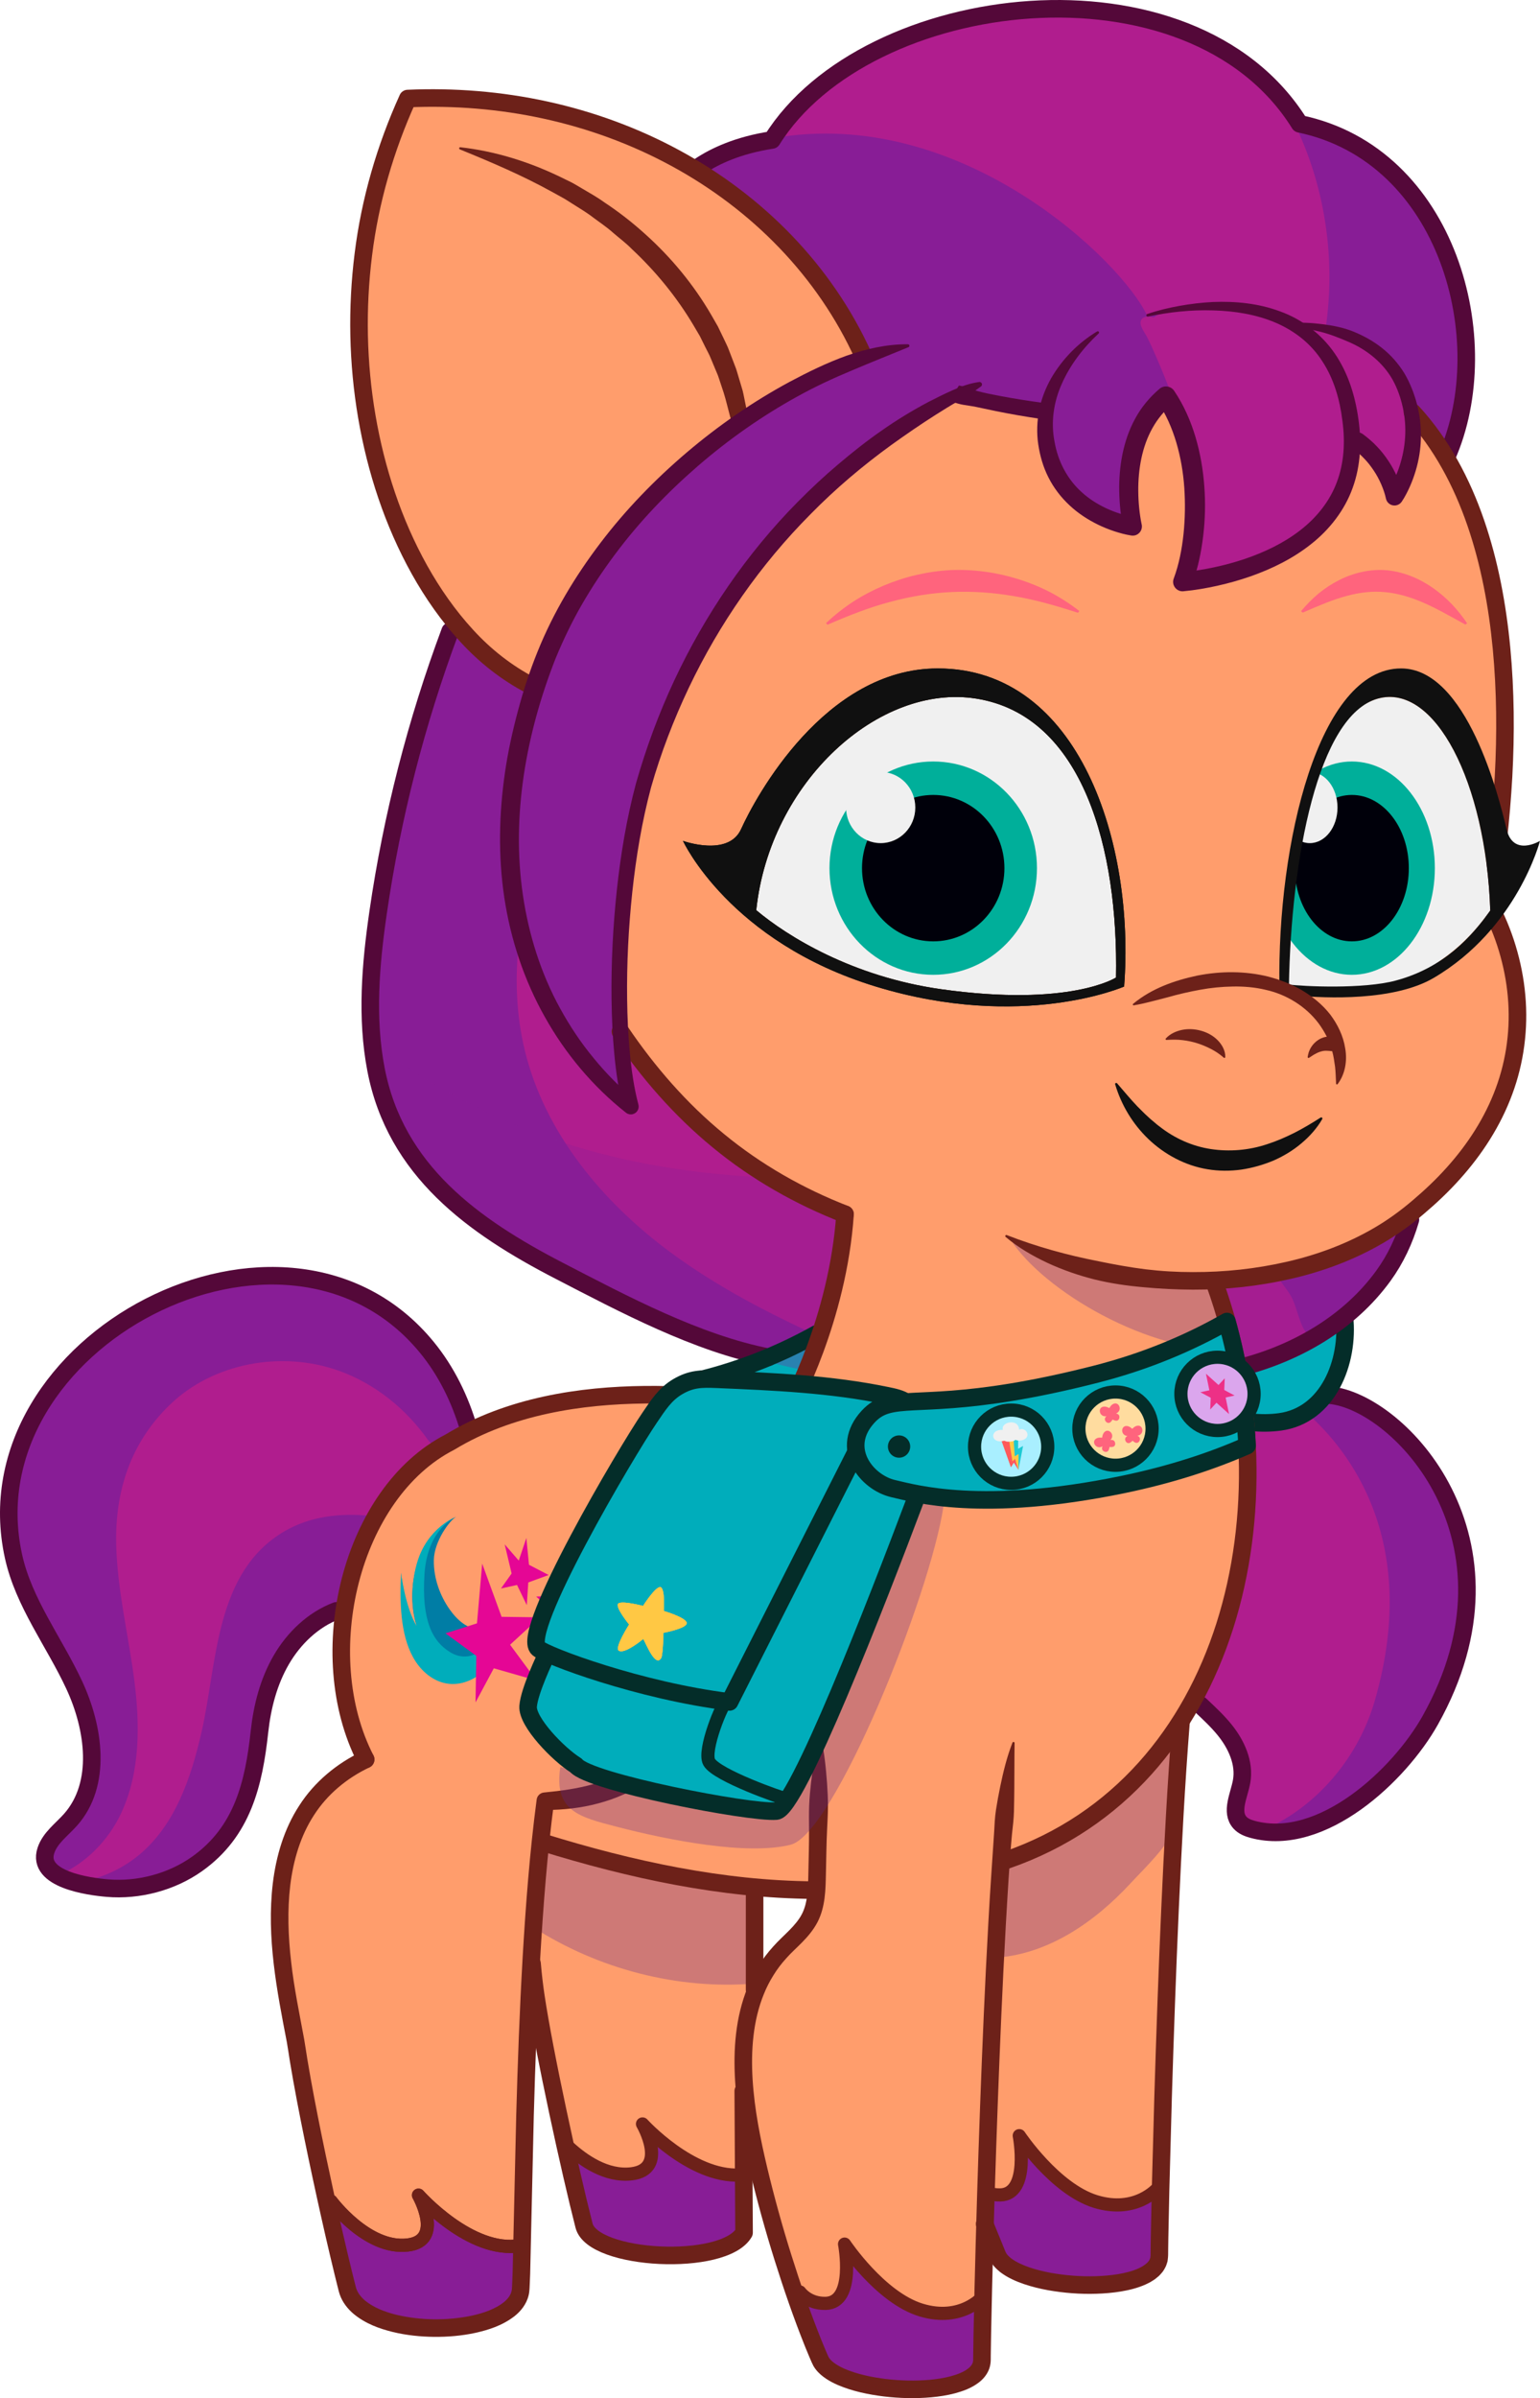 <?xml version="1.0" encoding="UTF-8"?>
<svg xmlns="http://www.w3.org/2000/svg" xmlns:xlink="http://www.w3.org/1999/xlink" viewBox="0 0 1461.65 2274.456">
<svg xmlns="http://www.w3.org/2000/svg" xmlns:xlink="http://www.w3.org/1999/xlink" viewBox="0 0 350.796 545.869">
  <defs>
    <clipPath id="clippath">
      <path d="M340.372,208.553s-15.21,26.052-47.807,14.728c0,0,.747-48.868,16.863-64.625" fill="none"/>
    </clipPath>
  </defs>
  <g isolation="isolate">
    <g id="sunny_1" data-name="sunny 1">
      <g>
        <g id="colour">
          <g>
            <path d="M330.016,59.213c-5.67-15.25-17.72-27.65-33.98-31.03-.79-1.27-1.63-2.49-2.53-3.66-26.76-35.36-96.28-26.06-117.39,6.93-.1.14-.18.27-.27.41-7.79,1.19-13.09,3.73-16.42,5.95l-.61.98c16.8,10.31,30.05,24.91,37.82,42.2l.15.42c-26.86,9.25-62.03,36.24-74.47,73.52-.16.47-.31.93-.46,1.4-7.3,22.67-7.12,41.82-2.85,57.36,4.74,17.22,14.5,30,24.7,38.21-1.2-4.41-2-10.33-2.39-17.09-1.05-18.43,1.01-43.08,6.51-60.29,17.28-54,56.48-77.8,70.4-84.76,5.72,1.53,12.11,2.78,18.88,3.73l1.24.14c-.35,2.09-.42,4.34-.08,6.72,2.42,17.13,19.7,19.44,19.7,19.44,0,0-4.59-19.19,7.46-29.41.06-.05.11-.1.16-.15,8.67,12.84,7.54,32.6,3.82,42.19,0,0,38.78-2.71,38.55-31.95l.46-.01.87-.02c7.02,5.08,8.36,12.62,8.36,12.62,3.16-4.75,4.29-11.04,4.73-16.62.8-.29,1.54.52,2.01,1.23,1.59,2.41,3.18,4.82,4.77,7.23,4.15-5.2,4.73-15.98,4.83-22.33.13-7.93-1.21-15.92-3.97-23.36Z" fill="#881d96"/>
            <path d="M141.331,234.812h-.01c.39,6.76,1.19,12.68,2.39,17.09-10.2-8.21-19.96-20.99-24.7-38.21-4.27-15.54-4.45-34.69,2.85-57.36l-.96-.31c-5.91-2.96-11.44-7.5-16.38-13.28l-1.99.94c-7.71,20.66-13.23,42.15-16.4,63.98-1.72,11.85-2.74,23.99-.49,35.75,4.43,23.08,22.23,35.76,41.71,45.83,17.66,9.12,36.76,19.18,56.61,22.78.98-2.18,2.07-4.73,3.17-7.59,3.26-8.5,4.59-16.61,5.36-28.04-12.3-3.21-36.33-19.54-51.16-41.58Z" fill="#881d96"/>
            <path d="M188.021,305.401c.077-1.001.043-1.968-.121-2.864-9.386,5.491-19.609,9.555-30.213,11.966-1.315.299-1.359,2.859-1.511,4.199-.142,1.259.674,2.476,1.743,3.156,1.069.68,2.352.923,3.606,1.104,6.828.986,13.857.495,20.499-1.368,1.252-5.646,3.596-10.922,5.997-16.193Z" fill="#00adbb"/>
            <path d="M297.531,321.492c-1.73,1.1-3.73,1.86-5.99,2.16-2.21.3-4.49.31-6.72.04l-1.13.09c-.37-4.15-.95-8.29-1.73-12.39l.62-.12c5.62-1.43,11.07-3.57,16.07-6.41,2.65-1.5,5.18-3.21,7.54-5.12l.06.07c.64,5.93-.72,12.55-4.16,17.33-1.24,1.74-2.76,3.23-4.56,4.35Z" fill="#00adbb"/>
            <path d="M302.911,317.572c-.11-.01-.22-.05-.33-.07l-.49-.36c-1.24,1.74-2.76,3.23-4.56,4.35-1.73,1.1-3.73,1.86-5.99,2.16-2.21.3-4.49.31-6.72.04l-1.13.09c1.43,15.66-.04,31.41-4.53,45.76-1.96,6.28-4.5,12.3-7.62,17.92l1.91.66c1.92,1.8,3.85,3.59,5.51,5.64,2.67,3.3,4.62,7.55,3.87,11.73-.58,3.22-2.57,6.94-.39,9.38.74.82,1.83,1.25,2.9,1.53h.01c1.07.29,2.16.48,3.24.59,14.91,1.42,30.7-13.83,37.19-25.39,23.03-41.07-7.1-72.59-22.87-74.03Z" fill="#881d96"/>
            <path d="M322.032,275.416c-3.562,3.67-7.687,6.895-12.444,8.773-2.703,1.067-5.56,1.681-8.401,2.29-8.053,1.727-16.107,3.455-24.16,5.182-.226.049-.48.117-.588.322-.107.201-.025.447.059.659,2.401,6.123,4.233,12.233,5.464,18.75l.62-.12c5.62-1.43,11.07-3.57,16.07-6.41,2.65-1.5,5.18-3.21,7.54-5.12,3.36-2.7,6.37-5.82,8.93-9.34,1.633-2.248,3.139-4.602,4.737-6.857.807-1.138,1.171-2.434,1.494-3.781.199-.829.172-3.825.68-4.349Z" fill="#881d96"/>
            <path d="M196.641,80.992l.15.42c-26.86,9.25-62.03,36.24-74.47,73.52-.16.47-.31.93-.46,1.4l-.96-.31c-5.91-2.96-11.44-7.5-16.38-13.28-21.94-25.67-32.18-75.76-11.64-120.31,24.6-1.17,47.43,4.99,65.94,16.36,16.8,10.31,30.05,24.91,37.82,42.2Z" fill="#ff9d6c"/>
            <path d="M95.331,499.672c.2.37,5.74,10.38-2.48,11.34-9.25,1.09-17.43-9.98-17.43-9.98l-.97.21c-2.76-12.53-5.6-26.53-6.84-34.95-1.89-12.81-13.64-51.74,15.68-65.8-5.11-9.94-6.57-22.08-4.9-33.71,1.07-7.52,3.46-14.84,7.01-21.2,3.6-6.47,8.4-11.96,14.25-15.7.93-.59,1.88-1.14,2.86-1.64,1.47-.89,2.98-1.72,4.51-2.47,26.76-13.29,61.22-6.9,73.02-5.85,0,0,1.69-2.97,3.92-7.9.98-2.18,2.07-4.73,3.17-7.59,3.26-8.5,4.59-16.61,5.36-28.04-12.3-3.21-36.33-19.54-51.17-41.58-1.05-18.43,1.01-43.08,6.51-60.29,17.28-54,56.48-77.8,70.4-84.76,5.72,1.53,12.11,2.78,18.88,3.73l1.24.14c-.35,2.09-.42,4.34-.08,6.72,2.42,17.13,19.7,19.44,19.7,19.44,0,0-4.64-19.37,7.62-29.56,8.67,12.84,7.54,32.6,3.82,42.19,0,0,38.78-2.71,38.55-31.95l1.33-.03c6.984,5.054,8.346,12.543,8.36,12.619-.197-1.096,2.866-5.75,3.285-7.162,1.319-4.446,1.702-9.284,1.395-13.897,5.325,5.763,9.293,15.73,12.339,22.961,2.864,6.8,6.606,22.486,7.078,29.85.96,14.966,1.478,15.913.8,30.894-.352,7.779-3.202,17.427-3.797,25.187-.419,5.463,2.586,10.079,3.95,15.328,5.2,20.04,2.99,42.312-22.218,60.653-22.449,16.334-43.456,14.786-43.456,14.786,2.9,7.35,3.464,11.951,4.934,19.731.78,4.1,1.36,8.24,1.73,12.39,1.43,15.66-.04,31.41-4.53,45.76-1.96,6.28-4.5,12.3-7.62,17.92-.83,1.49-1.71,2.95-2.62,4.39-9.06,14.24-22.21,25.52-39.63,31.55l-1.25-.09c-1.55,22.1-2.72,52.11-3.44,75.87-.09,2.49-.16,4.91-.22,7.25-.18,6.13-.33,11.68-.44,16.35h-.03s-4.89,5.84-14.1,3.03c-9.3-2.83-17.43-15-17.43-15,0,0,2.55,13.34-4.33,13.49-4.02.09-5.85-2.6-5.85-2.6l-1.15.4c-2.49-7.23-5.07-15.66-7.21-24.08-1.73-6.85-3.5-14.48-4.21-22.07-.75-7.98-.33-15.92,2.52-22.86,1.42-3.45,3.44-6.65,6.21-9.49,2.18-2.23,4.69-4.26,6.1-7.03.99-1.94,1.37-4.09,1.53-6.28l-.8-.06c-4.38-.04-8.76-.26-13.13-.66-16.28-1.47-32.5-5.26-48.58-10.24l-.37-.04c-.91,8.63-1.61,18.08-2.14,27.66-1.37,24.54-1.72,49.89-2.03,64.21l-.41-.01c-11.09,1.91-22.75-10.98-23.2-11.48Z" fill="#ff9d6c"/>
            <path d="M273.441,128.222c.12-.08.23-.17.34-.27-.06.06-.13.11-.19.16-.04.03-.09.07-.15.11Z" fill="#b01d8e"/>
            <path d="M285.821,105.942c0,.22,0,.44-.01.66-.09,3.94-1.29,7.7-3.2,11.11,1.7-3.11,2.79-6.51,3.05-10.19.07-.52.12-1.05.16-1.58Z" fill="#b01d8e"/>
            <path d="M298.301,77.602c-1.57-1.84-3.46-3.21-5.55-4.25-5.06-2.51-11.29-3.03-16.95-3.2-4.73-.13-9.16-.31-12.66,1.87-.11.07-.23.14-.34.23-.02-.01-.04-.01-.06-.02-.99-.25-2.3-.32-2.78.58-.64,1.18.83,2.9,1.33,3.91.79,1.57,1.51,3.17,2.2,4.78,1.17,2.71,2.3,5.47,3.33,8.28,4.82,13.15,7.56,27.25,3.19,40.94.22-.68,2.58-1.91,3.43-2.5.12-.08.23-.17.34-.27-.06.06-.13.11-.19.16-.04.03-.09.07-.15.11-1.1.89-2.25,1.72-3.43,2.5-.19.59-.39,1.16-.6,1.7,0,0,1.76-.12,4.53-.6,10.23-1.76,34.2-8.34,34.02-31.35l.46-.01c-.91-9.01-4.31-16.08-10.12-22.86Z" fill="#b01d8e"/>
            <path d="M273.441,128.222c.12-.08.23-.17.34-.27-.06.06-.13.11-.19.16-.04.03-.09.07-.15.11Z" fill="#b01d8e"/>
            <path d="M285.821,105.942c0,.22,0,.44-.01.66-.09,3.94-1.29,7.7-3.2,11.11,1.7-3.11,2.79-6.51,3.05-10.19.07-.52.12-1.05.16-1.58Z" fill="#b01d8e"/>
            <path d="M260.256,82.033c-1.56-2.21-2.39-4.26-.59-6.51.07-.11.14-.21.21-.31-1.41,2.64-.84,4.78.38,6.82Z" fill="#881d96"/>
            <path d="M106.801,325.332c-1.97-6.76-5.08-13.15-9.52-18.59-32.18-39.37-104.99-1.39-94.2,47.53,2.33,10.57,9.26,19.46,13.83,29.28,4.57,9.81,6.35,22.53-.83,30.64-2.01,2.27-4.69,4.16-5.63,7.05-.87,2.68.6,4.54,2.93,5.82,1.19.66,2.61,1.16,4.06,1.55,2.66.72,5.41,1.04,7.01,1.17,7.09.6,14.59-1.37,20.4-5.48,10.42-7.37,12.97-18.32,14.26-30.18.62-5.68,2.08-11.34,4.95-16.28,2.87-4.94,7.23-9.14,12.56-11.17l1.77.11c1.07-7.52,3.46-14.84,7.01-21.2,3.6-6.47,8.4-11.96,14.25-15.7.93-.59,1.88-1.14,2.86-1.64,1.47-.89,2.98-1.72,4.51-2.47l-.22-.44Z" fill="#881d96"/>
            <path d="M263.701,498.102l.67.02c-.18,7.91-.28,13.46-.28,15.33,0,9.71-33.25,8.09-36.84,0-.87-1.95-1.84-4.32-2.87-7.02.06-2.34.13-4.76.22-7.25l.49.02c.77.26,1.69.44,2.76.41,6.88-.15,4.33-13.49,4.33-13.49,0,0,8.12,12.18,17.42,15.01,9.22,2.8,14.1-3.03,14.1-3.03Z" fill="#881d96"/>
            <path d="M223.911,522.782h.03c-.17,7.41-.26,12.6-.26,14.4,0,9.71-33.24,8.09-36.84,0-1.65-3.7-3.69-8.96-5.79-15.08l1.15-.4s1.83,2.69,5.85,2.6c6.88-.15,4.33-13.49,4.33-13.49,0,0,8.13,12.17,17.43,15,9.21,2.81,14.1-3.03,14.1-3.03Z" fill="#881d96"/>
            <path d="M146.361,483.472c.43.47,11.28,12.16,22.15,11.62l.91-.01.07,13.12c-4.64,7.87-34.41,6.35-36.45-1.61-1.14-4.45-2.64-10.78-4.17-17.68l.69-.15c3.33,3.07,8.59,6.71,14.24,6.05,8.44-.97,2.77-10.97,2.56-11.34Z" fill="#881d96"/>
            <path d="M118.941,511.162c-.11,4.53-.2,7.96-.33,9.91-.73,11.45-36.38,12.16-39.5,0-1.27-4.94-2.95-12.1-4.66-19.83l.97-.21s8.18,11.07,17.43,9.98c8.22-.96,2.68-10.97,2.48-11.34.45.5,12.11,13.39,23.2,11.48l.41.01Z" fill="#881d96"/>
            <path d="M146.361,483.472c.21.37,5.88,10.37-2.56,11.34-5.65.66-10.91-2.98-14.24-6.05l-.69.15c-2.74-12.29-5.61-26.37-6.84-34.71-.28-1.88-.6-4.36-.84-7.24l-.22-.01c.53-9.58,1.23-19.03,2.14-27.66l.37.04c16.08,4.98,32.3,8.77,48.58,10.24l-.17,1.93v21.49l.26.1c-2.85,6.94-3.27,14.88-2.52,22.86l-.32.03.11,19.1-.91.01c-10.87.54-21.72-11.15-22.15-11.62Z" fill="#ff9d6c"/>
            <path d="M268.921,391.852l.1.07c-2.43,29.62-4.03,80.42-4.65,106.2l-.67-.02s-4.88,5.83-14.1,3.03c-9.3-2.83-17.42-15.01-17.42-15.01,0,0,2.55,13.34-4.33,13.49-1.07.03-1.99-.15-2.76-.41l-.49-.02c.72-23.76,1.89-53.77,3.44-75.87l1.25.09c17.42-6.03,30.57-17.31,39.63-31.55Z" fill="#ff9d6c"/>
            <path d="M192.491,276.392c-.77,11.43-2.1,19.54-5.36,28.04l-.26-.1c-11.95-5.45-23.6-11.49-34.14-19.27-15.49-11.44-28.61-27.18-33.17-45.89-2.03-8.35-2.29-16.82-1.31-25.26l.76-.22c4.74,17.22,14.5,30,24.7,38.21-1.2-4.41-2-10.33-2.39-17.09h.01c14.83,22.04,38.86,38.37,51.16,41.58Z" fill="#b01d8e"/>
            <path d="M297.451,303.222l1.2,1.64c-5,2.84-10.45,4.98-16.07,6.41l-.62.12c-.682-3.607-1.52-7.185-2.512-10.719-.88-3.135-2.66-6.395-2.883-9.646,2.833.408,5.715.102,8.561-.204.967-.104,1.935-.208,2.902-.312.931-.1,1.834-.274,2.735-.492.941,2,2.497,3.404,3.514,5.403,1.165,2.288,1.709,5.801,3.172,7.801Z" fill="#b01d8e"/>
            <path d="M301.951,74.842c-3.13-.68-5.79-.83-7.16-.86-.29-.17-.58-.33-.87-.48-2.89-1.56-6-2.53-9.12-3.11-3.85-.7-7.71-.8-11.15-.6-6.98.4-12.24,1.98-12.24,1.98h-.15c-5.53-12.01-42.19-47.92-85.14-40.32,6.32-9.87,16.97-17.62,29.52-22.69,8.36-3.37,17.55-5.55,26.87-6.38,9.55-.85,19.23-.27,28.25,1.91,13.09,3.18,24.81,9.73,32.75,20.23l-.37.29c8.33,15.1,11.35,32.99,8.81,50.03Z" fill="#b01d8e"/>
            <path d="M301.951,74.842c6.25,1.36,14.39,4.81,17.93,13.53,2.5,6.17,2.32,11.76,1.35,16.05-1.2,5.31-3.58,8.64-3.58,8.64,0,0-1.34-7.54-8.36-12.62l-1.33.03c0-.88-.04-1.8-.12-2.74-1.1-12.67-6.4-19.85-13.05-23.75,1.37.03,4.03.18,7.16.86Z" fill="#b01d8e"/>
            <path d="M97.641,327.982l2.01,1.9c-5.85,3.74-10.65,9.23-14.25,15.7l-.97-.54c-6.86-.67-13.65.05-19.56,3.47-16,9.28-15.35,30-18.97,45.79-2.38,10.39-6.04,21.17-14.26,27.95-4.09,3.38-9,5.44-14.2,6.36-1.45-.39-2.87-.89-4.06-1.55l.18-.34c6.04-2.63,11.16-7.87,14-13.92,4.4-9.35,4.35-20.18,3.02-30.43-1.33-10.24-3.85-20.37-4.11-30.7-.3-12.29,3.28-23.25,12.17-31.87,9.92-9.62,25.56-12.43,38.57-7.78,8.28,2.97,15.38,8.73,20.43,15.96Z" fill="#b01d8e"/>
            <path d="M313.121,387.252c-3.1,10.64-10.14,20.21-19.44,26.17-1.72,1.1-3.51,2.09-5.38,2.93l.29.64c-1.08-.11-2.17-.3-3.24-.59h-.02c-1.07-.28-2.16-.71-2.89-1.53-2.18-2.44-.19-6.16.38-9.38.75-4.18-1.2-8.43-3.86-11.73-1.67-2.05-3.6-3.84-5.51-5.64l-1.92-.66c3.12-5.62,5.67-11.64,7.62-17.92h.01c3.87-12.38,5.49-25.81,4.95-39.32-.09-2.14-.22-4.29-.42-6.44l1.13-.09c2.23.27,4.51.26,6.72-.04,2.26-.3,4.26-1.06,5.99-2.16,7.04,6.16,26.95,26.69,15.59,65.76Z" fill="#b01d8e"/>
          </g>
          <g id="shadows" mix-blend-mode="multiply" opacity=".3">
            <path d="M275.679,290.703s-26.469-.446-45.537-8.636c7.466,11.754,31.708,26.071,50.989,25.286l-5.452-16.65Z" fill="#5b268e"/>
            <path d="M226.192,445.668c12.494-.651,23.229-8.207,31.466-17.121,3.043-3.293,8.068-8.014,9.786-12.17,2.821-6.823,1.598-16.086,1.101-23.234-3.703,1.485-5.359,3.818-7.33,6.983-2.358,3.788-5.22,6.634-8.642,9.56-7.026,6.007-15.49,11.74-24.939,12.654,0,0-1.443,23.327-1.442,23.327Z" fill="#5b268e"/>
            <path d="M171.891,451.503v-20.001l.17-1.93c-16.28-1.47-32.5-5.26-48.58-10.24l-.37-.04c-.647,6.14-1.187,12.699-1.636,19.422,14.825,9.498,32.884,14.221,50.416,12.789Z" fill="#5b268e"/>
            <path d="M175.542,268.097c-34.369-1.554-62.731-10.015-90.764-30.65.206,1.997.484,3.987.863,5.965,4.43,23.08,22.23,35.76,41.71,45.83,17.66,9.12,36.76,19.18,56.61,22.78.98-2.18,2.07-4.73,3.17-7.59,3.26-8.5,4.59-16.61,5.36-28.04-3.39-.885-11.993-5.902-16.948-8.295Z" fill="#881d96"/>
            <path d="M322.884,275.028c-1.945,2.743-5.06,4.379-8.108,5.799-8.749,4.075-17.941,7.199-27.362,9.299-3.627.808-7.414,1.464-11.032.619,1.573,6.929,4.243,13.575,5.58,20.646l.62-.12c5.62-1.43,11.07-3.57,16.07-6.41,2.65-1.5,5.18-3.21,7.54-5.12,4.085-3.282,7.208-7.386,10.837-11.102,1.591-1.63,2.3-3.558,3.102-5.671.872-2.299,1.356-5.969,2.754-7.941Z" fill="#881d96"/>
          </g>
        </g>
        <g id="line">
          <g id="cutie_mark" data-name="cutie mark">
            <path d="M109.843,376.668c-1.947,1.178-4.024,2.094-6.138,1.996-3.718-.174-7.193-3.693-8.764-8.485-1.571-4.793-1.291-10.632.488-15.276,1.778-4.644,4.954-8.078,8.503-9.667-1.533.834-5.021,5.607-5.107,9.836-.087,4.228,1.475,8.252,3.582,11.239,1.797,2.55,4.171,4.563,6.71,4.464l.924,6.361" fill="#007da5"/>
            <path d="M110.541,380.082c-2.536,2.404-5.655,3.606-8.685,3.14-3.031-.468-5.941-2.649-7.809-6.073-2.868-5.26-2.999-12.491-2.696-19.132.53,5.631,3.264,15.234,7.104,18.404,2.49,2.055,7.531,2.919,11.32-.893l.766,4.555Z" fill="#00adbb"/>
            <path d="M91.35,358.016s.967,7.873,3.59,12.162c0,0-2.282-6.425.063-14.466,2.344-8.041,8.928-10.477,8.928-10.477,0,0-6.564,2.557-7.241,13.097-.677,10.541,1.814,15.312,5.893,17.771,4.08,2.458,7.192-.576,7.192-.576l.363,4.548s-12.755,1.967-15.625-5.098c-2.87-7.065-3.163-16.96-3.163-16.96" fill="#00adbb"/>
            <polygon points="125.464 363.245 126.232 359.81 127.26 363.397 129.827 363.631 127.823 365.431 128.424 369.475 126.127 367.865 124.038 369.924 124.934 365.941 122.14 363.414 125.464 363.245" fill="#e50695"/>
            <polygon points="120.334 360.202 120.001 365.373 117.774 360.777 114.112 361.575 116.54 358.163 114.959 351.529 118.165 355.225 119.899 350.083 120.494 356.177 124.975 358.506 120.334 360.202" fill="#e50695"/>
            <polygon points="108.648 369.51 101.478 371.783 108.499 376.915 108.32 387.501 112.484 379.743 122.201 382.52 116.19 374.381 122.96 368.144 114.256 368.023 109.836 355.917 108.648 369.51" fill="#e50695"/>
          </g>
          <g id="lines">
            <path d="M159.427,37.813c3.334-2.222,8.634-4.766,16.426-5.951,21.488-34.422,95.46-43.446,120.191-3.676,33.901,7.037,45.133,49.458,33.531,75.714" fill="none" stroke="#540839" stroke-linecap="round" stroke-linejoin="round" stroke-width="4"/>
            <path d="M273.449,388.118c1.917,1.808,3.851,3.598,5.508,5.642,2.677,3.302,4.624,7.554,3.869,11.737-.581,3.216-2.567,6.94-.382,9.371.742.825,1.826,1.251,2.897,1.54,15.8,4.252,33.478-12.399,40.438-24.808,23.037-41.07-7.094-72.587-22.868-74.024-.114-.01-.223-.052-.335-.076" fill="none" stroke="#540839" stroke-linecap="round" stroke-linejoin="round" stroke-width="4"/>
            <path d="M306.252,299.813c1.098,10.155-3.706,22.357-14.709,23.841-2.212.298-4.489.313-6.724.039" fill="none" stroke="#042d29" stroke-linecap="round" stroke-linejoin="round" stroke-width="4"/>
            <path d="M321.275,277.633c-1.346,4.622-3.394,8.971-6.155,12.771-7.74,10.652-19.704,17.586-32.544,20.865" fill="none" stroke="#540839" stroke-linecap="round" stroke-linejoin="round" stroke-width="4"/>
            <path d="M175.062,308.939c-16.343-3.205-32.909-12.047-47.713-19.697-19.476-10.065-37.274-22.745-41.704-45.828-2.257-11.761-1.23-23.9.49-35.751,3.169-21.83,8.689-43.315,16.396-63.983" fill="none" stroke="#540839" stroke-linecap="round" stroke-linejoin="round" stroke-width="4"/>
            <path d="M263.701,498.099s-4.884,5.835-14.097,3.031c-9.303-2.831-17.427-15.005-17.427-15.005,0,0,2.553,13.338-4.329,13.49-1.07.024-1.985-.149-2.753-.416" fill="none" stroke="#6d2119" stroke-linecap="round" stroke-linejoin="round" stroke-width="3"/>
            <path d="M223.907,522.783s-4.884,5.835-14.097,3.031c-9.303-2.831-17.427-15.005-17.427-15.005,0,0,2.553,13.338-4.329,13.49-4.019.088-5.855-2.596-5.855-2.596" fill="none" stroke="#6d2119" stroke-linecap="round" stroke-linejoin="round" stroke-width="3"/>
            <path d="M118.526,511.149c-11.309,1.952-23.2-11.485-23.2-11.485,0,0,5.9,10.37-2.47,11.35-9.255,1.083-17.439-9.983-17.439-9.983" fill="none" stroke="#6d2119" stroke-linecap="round" stroke-linejoin="round" stroke-width="3"/>
            <path d="M118.526,511.149c-11.309,1.952-23.2-11.485-23.2-11.485,0,0,5.9,10.37-2.47,11.35-9.255,1.083-17.439-9.983-17.439-9.983" fill="none" stroke="#6d2119" stroke-linecap="round" stroke-linejoin="round" stroke-width="3"/>
            <path d="M179.883,322.151c-6,1.4-12.26,1.693-18.358.812-1.254-.181-2.537-.424-3.606-1.105s-1.886-1.897-1.743-3.156c.152-1.34.196-3.9,1.511-4.199,9.895-2.251,19.46-5.934,28.322-10.879" fill="none" stroke="#042d29" stroke-linecap="round" stroke-linejoin="round" stroke-width="4"/>
            <path d="M168.514,495.087c-11.094.551-22.159-11.627-22.159-11.627,0,0,6.043,10.361-2.556,11.355-5.653.653-10.909-2.988-14.243-6.048" fill="none" stroke="#6d2119" stroke-linecap="round" stroke-linejoin="round" stroke-width="3"/>
            <path d="M76.625,366.667c-5.339,2.037-9.695,6.23-12.563,11.172-2.868,4.942-4.331,10.601-4.95,16.281-1.291,11.861-3.844,22.809-14.262,30.18-5.81,4.111-13.312,6.077-20.395,5.479-4.173-.352-16.145-1.944-14.005-8.538.937-2.888,3.623-4.775,5.635-7.049,7.176-8.11,5.392-20.827.823-30.644-4.569-9.817-11.497-18.702-13.828-29.277-10.785-48.921,62.025-86.897,94.203-47.525,4.443,5.436,7.545,11.825,9.516,18.582" fill="none" stroke="#540839" stroke-linecap="round" stroke-linejoin="round" stroke-width="4"/>
            <path d="M323.215,92.471c6.844,7.443,11.607,16.497,14.836,25.878,3.234,9.413,5.033,19.207,5.972,29.014.924,9.818.998,19.678.466,29.485-.56,9.824-1.62,19.543-3.482,29.291l-.261-1.465c1.056,1.784,1.83,3.454,2.586,5.237.735,1.765,1.381,3.562,1.931,5.389,1.104,3.651,1.851,7.415,2.188,11.224.696,7.615-.314,15.415-2.989,22.592-2.654,7.193-6.883,13.701-11.945,19.315-2.523,2.824-5.275,5.418-8.146,7.85-2.841,2.425-5.967,4.711-9.243,6.62-6.564,3.847-13.735,6.516-21.074,8.193-7.343,1.686-14.86,2.489-22.365,2.461-3.752-.02-7.503-.204-11.243-.557-3.741-.328-7.477-.865-11.137-1.77-3.653-.922-7.234-2.162-10.659-3.742-3.411-1.597-6.704-3.5-9.572-5.927-.107-.09-.12-.25-.03-.357.072-.085.188-.11.286-.072,6.903,2.69,13.834,4.577,20.907,5.96,3.523.724,7.068,1.371,10.649,1.824,3.583.433,7.194.645,10.805.642,7.221.028,14.446-.748,21.457-2.358,7.01-1.6,13.802-4.141,19.949-7.745,3.084-1.803,5.928-3.876,8.69-6.229,2.746-2.327,5.365-4.797,7.75-7.466,4.789-5.31,8.718-11.386,11.169-18.03,2.469-6.631,3.399-13.794,2.756-20.847-.312-3.526-1.006-7.025-2.032-10.422-.511-1.699-1.114-3.371-1.793-5.005-.674-1.609-1.47-3.28-2.29-4.665l-.006-.011c-.269-.455-.345-.973-.254-1.455,1.793-9.386,2.861-19.075,3.404-28.693.523-9.638.448-19.31-.454-28.889-.914-9.567-2.67-19.068-5.771-28.09-3.095-8.997-7.621-17.539-13.997-24.471-.749-.812-.698-2.077.115-2.826.812-.749,2.077-.697,2.826.115l.002.002Z" fill="#6d2119"/>
            <path d="M254.462,246.592c1.578,1.815,3.051,3.613,4.639,5.268.814.807,1.598,1.626,2.437,2.373.406.389.831.753,1.266,1.101.427.356.833.736,1.288,1.051,3.471,2.741,7.505,4.526,11.722,5.167,4.207.638,8.625.294,12.814-1.103,2.103-.669,4.15-1.562,6.179-2.571,2.024-1.026,3.998-2.207,6.027-3.501.119-.078.278-.044.356.074.054.083.053.188.008.269-1.222,2.12-2.891,3.977-4.791,5.563-1.896,1.601-4.057,2.898-6.361,3.906-2.321.963-4.773,1.666-7.301,2.042-2.529.349-5.133.347-7.681-.081-5.117-.826-9.85-3.413-13.468-6.871-3.636-3.479-6.197-7.829-7.576-12.455-.04-.135.037-.277.172-.317.099-.029.202.004.265.077l.005.006Z" fill="#101010"/>
            <path d="M104.865,33.515c7.766.873,15.372,3.215,22.48,6.62l2.662,1.296c.885.438,1.712.983,2.571,1.469,1.697,1.01,3.436,1.959,5.037,3.127,3.305,2.177,6.442,4.621,9.382,7.284,5.905,5.3,11.038,11.51,15.04,18.403l1.487,2.593,1.302,2.694c.408.91.895,1.783,1.23,2.725l1.072,2.794.534,1.396c.162.471.292.954.439,1.431l.856,2.867c.323.944.467,1.939.681,2.913l.597,2.93c.22,1.08-.477,2.134-1.557,2.354-1.034.211-2.045-.42-2.322-1.422l-.051-.186c-.495-1.807-.899-3.631-1.458-5.412l-.883-2.659c-.151-.442-.284-.889-.449-1.326l-.542-1.293-1.081-2.584c-.335-.871-.827-1.676-1.228-2.518l-1.245-2.51-1.424-2.415c-3.814-6.43-8.596-12.285-14.082-17.409-1.31-1.349-2.834-2.463-4.254-3.694-1.397-1.264-2.978-2.296-4.482-3.429-1.487-1.162-3.119-2.112-4.709-3.128-.806-.49-1.579-1.037-2.413-1.481l-2.483-1.367c-6.631-3.657-13.62-6.643-20.828-9.578-.13-.051-.194-.197-.143-.327.042-.108.154-.17.263-.159Z" fill="#6d2119"/>
            <path d="M194.816,81.816c-4.244-9.392-10.177-18.002-17.33-25.435-7.153-7.441-15.514-13.713-24.601-18.638-9.089-4.93-18.903-8.517-29.017-10.724-10.117-2.212-20.531-3.043-30.892-2.588l1.721-1.16c-5.016,11.056-8.455,22.846-9.948,34.913-1.509,12.056-1.264,24.341.781,36.319,2.053,11.963,5.884,23.675,11.777,34.234,2.95,5.268,6.426,10.235,10.481,14.642,4.041,4.416,8.785,8.14,14.005,10.851l.049.025c.98.509,1.362,1.716.853,2.696-.509.98-1.714,1.363-2.695.854-5.747-2.977-10.85-7.018-15.145-11.707-4.311-4.685-7.958-9.908-11.04-15.412-6.153-11.031-10.102-23.146-12.227-35.507-2.113-12.375-2.366-25.048-.807-37.5,1.543-12.46,5.094-24.651,10.284-36.083.318-.701,1.001-1.127,1.721-1.16,10.698-.471,21.463.386,31.935,2.675,10.468,2.284,20.639,5.999,30.073,11.117,9.432,5.112,18.126,11.63,25.579,19.384,7.453,7.745,13.653,16.738,18.092,26.565.455,1.007.007,2.191-.999,2.646-1.007.455-2.191.007-2.646-.999l-.003-.007Z" fill="#6d2119"/>
            <path d="M142.987,233.692c6.163,9.11,13.435,17.471,21.913,24.414,8.457,6.965,18.083,12.444,28.316,16.419,1.03.4,1.54,1.559,1.14,2.588-.4,1.03-1.559,1.54-2.588,1.14-10.583-4.108-20.613-9.812-29.406-17.056-8.817-7.221-16.349-15.892-22.694-25.273-.619-.915-.379-2.158.536-2.777.915-.619,2.158-.379,2.777.536l.005.008Z" fill="#6d2119"/>
            <path d="M276.767,292.27c18.069,50.37,3.709,113.418-47.474,131.129" fill="none" stroke="#6d2119" stroke-linecap="round" stroke-linejoin="round" stroke-width="4"/>
            <path d="M185.195,430.234c-20.693-.178-41.318-4.582-61.712-10.905" fill="none" stroke="#6d2119" stroke-linecap="round" stroke-linejoin="round" stroke-width="4"/>
            <path d="M83.294,400.492c-12.319-23.952-3.389-60.683,19.215-72.249,27.251-16.515,65.063-9.433,77.536-8.325,0,0,10.824-19.595,12.447-43.528" fill="none" stroke="#6d2119" stroke-linecap="round" stroke-linejoin="round" stroke-width="4"/>
            <path d="M158.033,384.38c.73,4.054-.328,8.303-2.264,11.954-1.964,3.678-4.952,6.752-8.345,9.106-3.403,2.365-7.236,4.019-11.165,5.056-3.933,1.055-7.971,1.494-11.962,1.494l1.902-1.728-0.0.001c-1.557,11.778-2.458,23.686-3.156,35.601-.684,11.92-1.123,23.863-1.453,35.813l-.825,35.908-.092,2.275-.054,1.143c-.002.162-.035.45-.064.698-.021.255-.088.504-.139.755-.477,2.034-1.799,3.629-3.173,4.728-2.82,2.191-5.958,3.158-9.043,3.849-3.103.659-6.232.914-9.357.89-3.125-.041-6.252-.361-9.343-1.102-3.071-.764-6.192-1.859-8.92-4.099-1.339-1.121-2.565-2.626-3.198-4.471l-.209-.692-.138-.547-.275-1.095-.541-2.19c-1.426-5.838-2.753-11.683-4.041-17.54-1.284-5.857-2.523-11.724-3.689-17.612-.576-2.946-1.15-5.892-1.675-8.856l-.768-4.453-.35-2.242c-.117-.754-.219-1.43-.352-2.165-2.241-11.617-4.671-23.833-3.197-36.197.747-6.136,2.54-12.346,6.037-17.697,3.445-5.373,8.57-9.595,14.243-12.277l.017-.008c.999-.472,2.191-.045,2.663.953s.048,2.189-.95,2.662c-5.13,2.436-9.582,6.127-12.618,10.85-3.078,4.702-4.725,10.292-5.421,15.999-.684,5.73-.47,11.606.205,17.44.657,5.859,1.857,11.62,2.961,17.581.134.737.256,1.541.368,2.265l.342,2.192.758,4.392c.519,2.929,1.089,5.857,1.661,8.784,1.159,5.853,2.393,11.697,3.672,17.53,1.282,5.832,2.606,11.658,4.02,17.447l.536,2.167.272,1.081.136.541.116.382c.342 1,1.048,1.922,1.993,2.715,1.909,1.594,4.572,2.617,7.279,3.27,5.47,1.271,11.417,1.321,16.929.189,2.725-.584,5.443-1.53,7.364-3.049.945-.759,1.592-1.641,1.797-2.549.018-.116.06-.228.063-.348.011-.124.032-.207.037-.419l.051-1.098.089-2.209.824-35.882c.331-11.977.77-23.957,1.458-35.934.702-11.977,1.606-23.955,3.186-35.911v-.001c.072-.914.792-1.622,1.675-1.707l.228-.022c3.725-.361,7.412-.864,10.94-1.862,3.537-.95,6.915-2.36,9.955-4.278,3.04-1.918,5.683-4.404,7.755-7.333,2.037-2.942,3.499-6.362,3.871-10.071l.001-.015c.038-.381.378-.659.759-.62.315.032.559.27.613.567Z" fill="#6d2119"/>
            <path d="M187.035,395.51c.746,3.467,1.107,6.927,1.357,10.384.116,1.728.219,3.456.209,5.182-.003,1.726-.105,3.45-.19,5.174-.173,3.448-.188,6.9-.276,10.35-.038,1.722-.065,3.518-.302,5.379-.235,1.852-.698,3.803-1.651,5.615-1.947,3.638-5.015,5.787-7.091,8.169-1.082,1.189-2.063,2.468-2.901,3.84-.858,1.359-1.594,2.799-2.195,4.302-2.459,6.015-2.965,12.792-2.555,19.471.416,6.711,1.746,13.407,3.332,20.06,1.597,6.67,3.425,13.274,5.483,19.82,2.056,6.54,4.294,13.039,6.835,19.369l.976,2.356.505,1.164c.096.234.146.307.191.408.07.101.121.208.213.314.66.879,2.001,1.706,3.404,2.319,2.875,1.239,6.17,1.925,9.447,2.328,3.292.389,6.646.472,9.916.183,1.632-.149,3.248-.393,4.771-.795,1.508-.398,2.981-.965,3.985-1.743.507-.382.845-.801,1.016-1.192.097-.195.127-.397.154-.613l.011-.166.003-.322.004-.658.08-5.197.228-10.362c.338-13.81.762-27.614,1.268-41.418.512-13.804,1.094-27.606,1.866-41.409.37-6.903.867-13.799,1.322-20.711.09-1.731.164-3.463.43-5.181.274-1.718.576-3.43.935-5.14.7-3.412,1.531-6.834,2.811-10.127.051-.13.198-.195.328-.145.102.04.163.142.162.245-.066,3.48-.025,6.925-.066,10.372-.026,1.72-.027,3.446-.078,5.164-.049,1.719-.246,3.427-.446,5.135-.626,6.851-.996,13.732-1.403,20.612-.77,13.763-1.351,27.546-1.863,41.332-.506,13.786-.929,27.578-1.267,41.369l-.227,10.34-.08,5.155-.004.636-.003.325-.024.48c-.06.639-.204,1.296-.474,1.884-.524,1.193-1.376,2.102-2.239,2.759-1.754,1.323-3.602,1.948-5.41,2.445-1.816.477-3.625.745-5.428.91-3.606.317-7.19.224-10.75-.195-3.558-.447-7.103-1.149-10.583-2.638-.868-.383-1.732-.826-2.578-1.386-.841-.565-1.684-1.229-2.406-2.181-.184-.227-.346-.499-.506-.761-.151-.284-.301-.593-.367-.759l-.525-1.21-1.005-2.426c-2.602-6.482-4.86-13.046-6.944-19.673-2.082-6.622-3.939-13.331-5.556-20.086-1.611-6.764-2.993-13.663-3.434-20.744-.426-7.041.065-14.405,2.845-21.232.682-1.7,1.521-3.347,2.504-4.906.963-1.572,2.09-3.044,3.329-4.407,1.236-1.401,2.554-2.555,3.703-3.734,1.155-1.169,2.15-2.345,2.807-3.603,1.336-2.515,1.438-5.794,1.499-9.225.057-3.451.185-6.9.157-10.352-.013-1.726-.043-3.453.026-5.177.062-1.725.238-3.447.426-5.169.395-3.444.9-6.885,1.791-10.318.036-.137.176-.22.313-.184.097.025.167.103.187.195Z" fill="#6d2119"/>
            <path d="M226.176,505.536l1.99,4.877.497,1.219.249.61c.081.196.173.446.232.504.171.418.668.88,1.188,1.31,1.133.852,2.633,1.531,4.186,2.061,1.563.532,3.212.931,4.883,1.242,3.351.591,6.805.865,10.214.755,1.703-.054,3.399-.195,5.046-.465,1.641-.271,3.256-.673,4.638-1.296,1.365-.613,2.5-1.5,2.678-2.316l.062-.152.007-.168.021-.165c.01-.051.024-.099.02-.235l.012-1.351.039-2.685.223-10.695.582-21.37c.436-14.244.938-28.487,1.576-42.728.647-14.242,1.383-28.48,2.512-42.728.087-1.101,1.051-1.923,2.152-1.836,1.101.087,1.923,1.051,1.836,2.152l-.001.012c-1.122,14.15-1.857,28.365-2.503,42.578-.637,14.216-1.139,28.443-1.574,42.671l-.581,21.343-.223,10.665-.038,2.656-.012,1.319c.003.088-.01.261-.025.431l-.051.498-.065.496c-.042.161-.097.321-.149.481-.182.664-.517,1.22-.871,1.764-.181.26-.394.471-.596.704-.202.24-.417.44-.641.612-.221.181-.444.367-.669.537l-.689.433c-.46.31-.928.488-1.395.728-1.872.835-3.751,1.277-5.617,1.591-1.867.306-3.728.458-5.582.517-3.709.117-7.394-.173-11.053-.818-1.828-.34-3.651-.777-5.459-1.392-1.804-.627-3.611-1.391-5.335-2.678-.838-.694-1.714-1.453-2.31-2.663-.185-.317-.236-.491-.327-.705l-.256-.627-.512-1.253-2.045-5.014c-.417-1.022.074-2.189,1.096-2.607s2.189.074,2.607,1.096l.035.085Z" fill="#6d2119"/>
            <path d="M121.195,446.958c.24,2.887.56,5.36.837,7.244,1.919,13.021,7.836,40.024,11.005,52.391,2.039,7.958,31.813,9.478,36.451,1.607l-.182-32.217" fill="none" stroke="#6d2119" stroke-linecap="round" stroke-linejoin="round" stroke-width="4"/>
            <path d="M171.891,452.993v-21.491" fill="none" stroke="#6d2119" stroke-linecap="round" stroke-linejoin="round" stroke-width="4"/>
            <path d="M223.444,87.973c-1.654,1.246-3.392,2.304-5.146,3.311-1.763.993-3.478,2.076-5.19,3.152-3.416,2.171-6.748,4.462-10.031,6.818-6.544,4.742-12.746,9.974-18.407,15.748-11.413,11.46-20.791,24.918-27.76,39.534-3.466,7.301-6.4,14.937-8.603,22.676-2.088,7.796-3.417,15.837-4.285,23.914-.854,8.082-1.273,16.225-1.168,24.346.052,4.059.231,8.115.614,12.136.378,4.015.951,8.021,1.954,11.822l0.0.002c.25.951-.319,1.925-1.271,2.175-.558.146-1.133.005-1.556-.325-7.536-5.95-13.816-13.44-18.495-21.82-4.715-8.366-7.787-17.634-9.219-27.108-1.425-9.489-1.221-19.152.155-28.58.684-4.72,1.718-9.373,2.944-13.965,1.223-4.586,2.696-9.115,4.501-13.556,3.582-8.874,8.547-17.119,14.305-24.683,5.755-7.581,12.415-14.426,19.635-20.571,7.23-6.139,15.068-11.559,23.422-16.07,4.186-2.232,8.465-4.331,12.95-5.948,4.487-1.572,9.218-2.661,14.024-2.618.19.002.342.157.34.346-.001.142-.089.263-.212.314l-.005.002c-4.381,1.806-8.621,3.48-12.851,5.282-4.237,1.758-8.413,3.7-12.44,5.934-8.069,4.439-15.657,9.773-22.632,15.792-6.967,6.025-13.374,12.716-18.871,20.079-2.754,3.675-5.296,7.504-7.587,11.472-2.293,3.968-4.271,8.104-6.016,12.325-6.688,16.998-10.09,35.738-7.432,53.816,1.323,9.007,4.085,17.826,8.479,25.808,2.187,3.989,4.715,7.8,7.625,11.303,2.873,3.533,6.102,6.774,9.608,9.679l-2.826,1.85-0-.002c-1.089-4.132-1.669-8.277-2.062-12.419-.394-4.143-.576-8.286-.629-12.426-.106-8.279.319-16.544,1.188-24.77.885-8.222,2.233-16.415,4.388-24.465,2.291-8.029,5.158-15.793,8.675-23.328,7.029-15.033,16.534-28.971,28.239-40.795,2.928-2.95,5.964-5.798,9.144-8.476,3.175-2.682,6.428-5.281,9.851-7.646,3.402-2.392,6.96-4.562,10.633-6.513,1.851-.952,3.713-1.876,5.615-2.723,1.907-.838,3.864-1.566,6.015-1.85.308-.041.59.176.631.483.027.208-.062.404-.218.522l-.021.015Z" fill="#540839"/>
            <path d="M293.776,73.537c2.452-.176,4.876-.065,7.312.236,2.426.306,4.887.761,7.206,1.705,2.312.941,4.544,2.165,6.537,3.758,2.003,1.574,3.722,3.543,5.071,5.734,1.317,2.235,2.234,4.602,2.878,7.052.633,2.459.941,5.015.886,7.569-.038,2.555-.45,5.102-1.18,7.548-.361,1.225-.806,2.424-1.324,3.597-.261.586-.537,1.166-.842,1.738-.316.588-.602,1.104-1.039,1.752l-0.0 0c-.638.899-1.883,1.111-2.782.473-.43-.305-.703-.749-.801-1.228l-.012-.057c-.085-.424-.262-1.048-.439-1.578-.19-.55-.4-1.098-.636-1.635-.471-1.076-1.031-2.117-1.686-3.09-.648-.977-1.367-1.907-2.183-2.742-.79-.863-1.7-1.598-2.623-2.31l-.086-.066c-.874-.673-1.036-1.928-.362-2.801.671-.871,1.92-1.034,2.793-.369,1.12.854,2.216,1.753,3.172,2.79.983,1.011,1.849,2.127,2.625,3.296.781,1.167,1.449,2.404,2.011,3.688.282.642.535,1.298.764,1.966.225.694.416,1.307.588,2.146l-3.594-.813v-0c.24-.337.559-.855.816-1.316.27-.476.519-.971.757-1.472.473-1.004.887-2.041,1.228-3.103.677-2.123,1.117-4.326,1.243-6.552.136-2.226-.046-4.47-.519-6.664-.482-2.192-1.234-4.36-2.291-6.28-2.162-3.867-5.782-6.83-9.973-8.649-2.098-.894-4.255-1.778-6.53-2.348-2.263-.569-4.62-.965-6.952-1.083l-.023-.001c-.247-.012-.437-.223-.425-.47.012-.228.193-.408.415-.424Z" fill="#540839"/>
            <path d="M250.24,75.926c-3.521,3.27-6.471,7.154-8.346,11.383-1.914,4.215-2.542,8.839-1.68,13.236.769,4.451,2.888,8.513,6.172,11.473,1.625,1.494,3.53,2.701,5.558,3.66,1.016.477,2.069.887,3.14,1.23,1.045.336,2.225.628,3.169.771l-2.354,2.608c-.631-2.887-.888-5.585-.951-8.416-.054-2.803.167-5.632.724-8.433.57-2.794,1.492-5.57,2.904-8.141,1.387-2.583,3.316-4.9,5.569-6.805.946-.8,2.361-.681,3.161.265.052.062.101.126.146.192l.011.016c2.194,3.253,3.762,6.841,4.858,10.511,1.093,3.677,1.735,7.448,2.008,11.226.284,3.78.194,7.572-.258,11.333-.458,3.761-1.211,7.496-2.63,11.169l-2.179-2.958c2.299-.186,4.779-.583,7.14-1.079,2.382-.502,4.737-1.131,7.035-1.902,4.585-1.547,8.992-3.648,12.732-6.552,3.742-2.881,6.747-6.631,8.361-10.993,1.643-4.363,1.911-9.171,1.254-13.961-.583-4.781-1.934-9.472-4.505-13.414-1.253-1.985-2.831-3.748-4.643-5.246-1.823-1.484-3.873-2.711-6.075-3.649-4.412-1.88-9.33-2.669-14.253-2.796-4.936-.157-9.938.376-14.81,1.405l-.014.003c-.163.034-.323-.07-.357-.232-.032-.151.055-.299.197-.347,2.412-.823,4.874-1.413,7.376-1.86,2.5-.451,5.034-.752,7.59-.88,5.099-.201,10.348.289,15.294,2.137,4.955,1.771,9.451,5.174,12.477,9.607,3.043,4.441,4.628,9.643,5.352,14.791.761,5.129.575,10.671-1.288,15.766-1.819,5.116-5.311,9.539-9.481,12.816-4.177,3.315-8.956,5.638-13.854,7.356-2.456.855-4.956,1.553-7.483,2.117-2.549.56-5.035,1.001-7.741,1.252-1.179.11-2.223-.757-2.333-1.936-.031-.328.015-.646.121-.936l.032-.086c1.171-3.149,1.843-6.624,2.211-10.097.354-3.484.409-7.009.175-10.5-.243-3.491-.829-6.949-1.806-10.262-.979-3.309-2.366-6.476-4.246-9.278l3.317.472c-1.823,1.54-3.362,3.393-4.531,5.501-1.181,2.1-1.993,4.437-2.511,6.863-.507,2.431-.734,4.952-.709,7.485.01,1.266.079,2.536.203,3.799.127,1.242.314,2.564.555,3.681l.024.109c.243,1.126-.473,2.236-1.599,2.479-.262.056-.53.059-.779.019-1.459-.24-2.639-.571-3.907-.984-1.24-.414-2.453-.903-3.632-1.474-2.352-1.147-4.588-2.599-6.528-4.423-1.946-1.808-3.602-3.966-4.8-6.348-1.219-2.376-1.933-4.958-2.323-7.531-.393-2.594-.277-5.277.21-7.842.523-2.568,1.494-5.005,2.748-7.232,2.586-4.421,6.197-8.067,10.455-10.622.138-.083.317-.038.4.1.072.12.047.272-.051.363l-.018.016Z" fill="#540839"/>
            <path d="M217.616,89.032c.187-.287.362-.536.556-.855.098-.162.205-.362.271-.409.058-.02.103.013.155.017l.602.131c.399.097.794.211,1.185.339.783.258,1.557.558,2.352.782,1.593.433,3.215.746,4.838,1.054,3.246.619,6.515,1.139,9.796,1.579,1.009.135,1.718,1.062,1.583,2.071-.135,1.009-1.062,1.718-2.071,1.583-.004-.001-.02-.003-.024-.003-3.336-.491-6.662-1.063-9.972-1.737l-4.963-1.046c-.833-.154-1.682-.248-2.519-.398-.419-.075-.832-.175-1.241-.287l-.608-.193c-.049-.023-.105-.017-.148-.064-.035-.074-.028-.301-.032-.49l-.049-1.019c-.019-.383.087-.744.282-1.042l.008-.012Z" fill="#540839"/>
            <g>
              <path d="M303.291,225.494c-1.315.093-2.631.168-3.949.196-1.735.038-3.536-.019-5.095-.781-.271-.133-.541-.293-.718-.537-.527-.724-.317-2.142-.363-3.015-.052-.975.014-1.957.097-2.929.148-1.746.47-3.482.572-5.23.216-3.704.528-7.403.953-11.085.79-6.844,1.939-13.674,3.765-20.275,2.367-8.558,6.536-20.377,15.299-22.815,12.959-3.605,24.648,19.028,25.614,48.239-.649.903-1.317,1.793-2.012,2.662-2.761,3.457-5.933,6.434-9.605,8.904-.72.484-1.199,1.071-1.822,1.65-.787.733-1.869,1.176-2.832,1.626-2.136.997-4.375,1.77-6.67,2.308-1.759.412-3.552.686-5.354.816-1.665.119-3.317-.098-4.957.037-.974.08-1.949.16-2.924.229Z" fill="#f0f0f0"/>
              <path d="M254.214,222.51s-10.438,6.784-39.781,2.666c-20.265-2.844-35.081-12.041-42.166-17.998,3.062-29.211,27.992-51.693,50.139-48.155,24.396,3.896,32.366,34.482,31.808,63.488Z" fill="#f0f0f0"/>
              <g>
                <path d="M188.948,197.611c0,13.408,10.579,24.278,23.63,24.278,13.05,0,23.63-10.87,23.63-24.278s-10.579-24.278-23.63-24.278c-13.05,0-23.63,10.87-23.63,24.278Z" fill="#00af9a"/>
                <path d="M196.357,197.611c0,9.204,7.262,16.665,16.22,16.665,8.958,0,16.22-7.461,16.22-16.665s-7.262-16.665-16.22-16.665c-8.958,0-16.22,7.461-16.22,16.665Z" fill="#00000a"/>
                <ellipse cx="200.609" cy="183.812" rx="7.888" ry="8.104" fill="#f0f0f0"/>
              </g>
              <g clip-path="url(#clippath)">
                <g>
                  <path d="M289.029,197.611c0,13.408,8.465,24.278,18.907,24.278,10.442,0,18.907-10.87,18.907-24.278s-8.465-24.278-18.907-24.278c-10.442,0-18.907,10.87-18.907,24.278Z" fill="#00af9a"/>
                  <path d="M294.958,197.611c0,9.204,5.811,16.665,12.978,16.665,7.168,0,12.978-7.461,12.978-16.665s-5.811-16.665-12.978-16.665c-7.168,0-12.978,7.461-12.978,16.665Z" fill="#00000a"/>
                  <ellipse cx="298.36" cy="183.812" rx="6.311" ry="8.104" fill="#f0f0f0"/>
                </g>
              </g>
              <path d="M213.62,152.15c-25.758.001-41.544,29.347-44.809,36.572-2.901,6.419-13.241,2.677-13.241,2.677,0,0,10.568,22.991,43.928,33.16,33.361,10.169,56.568,0,56.568,0,2.487-32.496-10.121-72.41-42.446-72.408ZM254.214,222.51s-10.438,6.784-39.781,2.666c-20.265-2.844-35.081-12.041-42.166-17.998,3.062-29.211,27.992-51.693,50.139-48.155,24.396,3.896,32.366,34.482,31.808,63.488Z" fill="#101010"/>
              <path d="M295.649,226.634c6.214.577,21.866,1.288,30.926-4.035,19.099-11.22,24.22-31.201,24.22-31.201,0,0-6.116,3.742-7.624-2.677-1.697-7.225-9.045-36.571-24.02-36.572-18.793-.002-28.247,39.912-27.707,72.408l2.156-.036c.483-29.006,6.61-61.705,20.25-65.499,12.959-3.605,24.648,19.028,25.614,48.239-4.285,5.957-10.568,13.023-21.591,15.955-7.296,1.941-20.807,1.361-24.726.839l2.5,2.578Z" fill="#101010"/>
              <path d="M213.62,152.15c-25.758.001-41.544,29.347-44.809,36.572-2.901,6.419-13.241,2.677-13.241,2.677,0,0,10.568,22.991,43.928,33.16,33.361,10.169,56.568,0,56.568,0,2.487-32.496-10.121-72.41-42.446-72.408ZM254.214,222.51s-10.438,6.784-39.781,2.666c-20.265-2.844-35.081-12.041-42.166-17.998,3.062-29.211,27.992-51.693,50.139-48.155,24.396,3.896,32.366,34.482,31.808,63.488Z" fill="#101010"/>
            </g>
            <path d="M265.561,236.378c.95-1.045,2.307-1.663,3.707-1.956,1.411-.281,2.889-.199,4.281.183,1.391.381,2.72,1.08,3.766,2.115,1.032,1.018,1.831,2.421,1.793,3.888-.003.113-.097.202-.209.199-.05-.001-.095-.02-.13-.051l-.008-.007c-1.027-.906-1.974-1.493-2.975-2.013-.996-.507-2.013-.931-3.075-1.27-1.062-.336-2.161-.568-3.305-.702-1.152-.148-2.331-.144-3.678-.051l-.005 0c-.111.008-.207-.076-.214-.187-.004-.057.016-.11.052-.149Z" fill="#6d2119"/>
            <path d="M297.872,240.583c.056-.36.137-.724.247-1.084.142-.342.276-.705.482-1.034.395-.67.97-1.286,1.695-1.76.729-.469,1.62-.759,2.51-.782.445-.011.888.036,1.314.147.446.124.789.25,1.283.577.566.374.722,1.136.348,1.703-.135.205-.322.356-.531.448l-1.183.52c-.108.047-.403-.022-.604-.04-.224-.021-.442-.056-.66-.069-.435-.032-.873-.061-1.358.011-.472.096-.999.246-1.533.526-.277.125-.528.308-.826.462-.269.185-.548.378-.862.568l-.019.011c-.095.058-.219.027-.277-.068-.026-.042-.034-.09-.027-.135Z" fill="#6d2119"/>
            <path d="M258.11,228.495c4.175-3.468,9.338-5.306,14.609-6.426,5.3-1.043,10.884-1.089,16.238.244l1.986.574,1.944.719c.634.279,1.278.536,1.903.838.611.332,1.246.619,1.836.992,2.387,1.43,4.611,3.229,6.368,5.469,1.707,2.261,3.004,4.915,3.435,7.76.494,2.808-.023,5.87-1.733,8.105-.066.087-.19.103-.277.037-.048-.036-.074-.091-.077-.146l-.001-.012c-.07-1.383-.086-2.622-.229-3.842-.177-1.212-.325-2.385-.649-3.53-.565-2.303-1.708-4.428-3.109-6.35-2.877-3.819-7.277-6.586-12.123-7.639-2.411-.575-4.915-.781-7.413-.735-2.5.041-5.006.284-7.492.746-2.485.453-4.962,1.024-7.424,1.728-2.493.618-4.962,1.358-7.632,1.807-.105.02-.207-.048-.227-.153-.014-.07.016-.142.066-.186Z" fill="#6d2119"/>
          </g>
          <g id="sunny">
            <g id="colour-2" data-name="colour">
              <path d="M208.664,340.544l-.22,1.02c-7.48,19.86-22.06,57.5-28.92,67.93l-.74-.13c-.51,0-15.55-5.24-17.24-8.28-1.47-2.63,3.12-13.69,3.88-13.69l.01-.1c.25.04.5.07.75.1l29.95-59.14h.01c-.8,5.16,3.58,9.88,8.07,11.1,1,.27,2.46.71,4.45,1.19Z" fill="#00adbb"/>
              <path d="M154.324,315.674c.02-.01.03-.02.05-.03,3.12-1.83,5.46-1.84,9-1.69,11.95.51,23.96,1.02,35.72,3.16.96.18,1.92.36,2.88.56,1.56.33,3.22.65,4.46,1.52l.04.64c-3.2.22-5.28.86-7.33,2.91-1.81,1.81-2.73,3.68-3,5.51h-.01l-29.95,59.14c-.25-.03-.5-.06-.75-.1-17.08-2.22-34.45-8.09-40.63-10.87-1.16-.53-1.93-.94-2.22-1.2-4.18-3.68,20.08-44.73,25.42-52.56,1.87-2.73,3.45-5.28,6.32-6.99ZM151.104,371.674s5.55-1.03,5.32-2.28c-.22-1.26-5.21-2.69-5.21-2.69,0,0,.33-5.31-.81-5.44-1.14-.12-3.93,4.28-3.93,4.28,0,0-5.13-1.35-5.7-.46-.57.89,2.53,4.69,2.53,4.69,0,0-3.42,5.32-2.33,5.97,1.08.64,3.96-1.37,5.56-2.69.66,1.16,2.84,6.72,4.13,4.26.43-1.42.44-5.64.44-5.64Z" fill="#00adbb"/>
              <path d="M178.784,409.364l.74.13c-1.13,1.71-2.04,2.69-2.69,2.74-6.08.51-42.59-6.59-45.63-10.39-4.06-2.54-11.16-9.89-10.9-13.44.25-3.55,4.05-11.41,4.05-11.41l.45-.57c6.18,2.78,23.55,8.65,40.63,10.87l-.01.1c-.76,0-5.35,11.06-3.88,13.69,1.69,3.04,16.73,8.28,17.24,8.28Z" fill="#00adbb"/>
              <path d="M156.424,369.394c.23,1.25-5.32,2.28-5.32,2.28,0,0-.01,4.22-.44,5.64-1.29,2.46-3.47-3.1-4.13-4.26-1.6,1.32-4.48,3.33-5.56,2.69-1.09-.65,2.33-5.97,2.33-5.97,0,0-3.1-3.8-2.53-4.69.57-.89,5.7.46,5.7.46,0,0,2.79-4.4,3.93-4.28,1.14.13.81,5.44.81,5.44,0,0,4.99,1.43,5.21,2.69Z" fill="#f9c347"/>
            </g>
            <g id="shadow">
              <path d="M180.124,419.896c-9.868,2.498-27.8-1.022-39.421-4.032-8.759-2.268-14.595-3.579-13.066-13.665,7.835,2.047,15.281,5.129,23.357,6.604,6.401,1.169,27.787,3.457,27.787,3.457,0,0,10.227-21.917,13.742-30.895,3.463-8.844,6.509-17.863,10.454-26.512,1.19-2.608,4.362-12.063,7.073-13.148,2.992-1.197,5.181-.939,4.87,1.144-3.043,20.36-24.891,74.54-34.795,77.047Z" fill="#5b268e" mix-blend-mode="multiply" opacity=".3"/>
            </g>
            <g id="outline">
              <path d="M208.448,341.561c-8.705,23.114-27.019,70.294-31.612,70.677-6.085.507-42.592-6.592-45.634-10.394-4.056-2.535-11.155-9.887-10.901-13.437s4.056-11.408,4.056-11.408" fill="none" stroke="#042d29" stroke-linecap="round" stroke-linejoin="round" stroke-width="4"/>
              <path d="M206.436,319.199c-1.246-.875-2.906-1.197-4.466-1.52-12.672-2.626-25.67-3.179-38.599-3.724-3.533-.149-5.881-.145-9.001,1.691-2.895,1.704-4.483,4.265-6.363,7.018-5.344,7.827-29.607,48.884-25.424,52.56,1.885,1.657,23.07,9.634,43.606,12.169l29.95-59.142" fill="none" stroke="#042d29" stroke-linecap="round" stroke-linejoin="round" stroke-width="4"/>
              <path d="M165.428,387.393c-.761,0-5.349,11.06-3.887,13.69,1.69,3.042,16.732,8.282,17.239,8.282" fill="none" stroke="#042d29" stroke-linecap="round" stroke-linejoin="round" stroke-width="3"/>
              <path d="M150.66,377.315c-1.283,2.461-3.471-3.099-4.126-4.259-1.605,1.322-4.48,3.326-5.564,2.684s2.338-5.967,2.338-5.967c0,0-3.106-3.803-2.535-4.69.57-.887,5.698.461,5.698.461,0,0,2.795-4.405,3.935-4.278s.811,5.438.811,5.438c0,0,4.987,1.435,5.21,2.689.223,1.255-5.324,2.282-5.324,2.282,0,0-.013,4.219-.444,5.641Z" fill="#ffc844"/>
            </g>
          </g>
          <g>
            <path d="M279.881,300.58c-8.463,4.862-18.495,9.222-30.233,12.219-26.287,6.701-37.974,5.73-44.68,6.455-3.189.346-5.242,1.067-7.21,3.196-1.737,1.88-2.583,3.785-2.781,5.624-.596,5.188,3.966,9.731,8.501,10.774,1.01.23,2.486.613,4.493,1.014,7.535,1.514,22.506,3.266,47.741-1.932,10.98-2.264,20.282-5.332,28.135-8.784-.863-9.664-.516-19.662-3.966-28.566Z" fill="#00adbb"/>
            <path d="M202.298,319.717c6.234-1.637,17.176.776,47.347-6.922,11.555-2.949,21.464-7.216,29.843-11.987,2.579,9.22,4.116,18.744,4.584,28.238-7.9,3.491-17.276,6.597-28.361,8.882-31.962,6.588-47.46,2.009-52.23.917-6.145-1.407-12.331-9.24-5.721-16.393,1.354-1.465,2.753-2.266,4.538-2.735Z" fill="none" stroke="#042d29" stroke-linecap="round" stroke-linejoin="round" stroke-width="4"/>
            <circle cx="204.796" cy="329.268" r="2.539" fill="#042d29"/>
          </g>
          <path d="M245.557,139.482c-5.182-1.674-9.935-3.025-14.719-3.808-4.756-.814-9.452-1.123-14.1-.912-4.648.22-9.296.976-13.954,2.239-4.691,1.23-9.293,3.035-14.285,5.202l-.338-.369c1.897-1.795,3.959-3.42,6.147-4.858,2.2-1.419,4.527-2.642,6.939-3.664,4.825-2.041,10.006-3.265,15.253-3.543,5.25-.224,10.524.502,15.521,2.075,2.499.787,4.931,1.784,7.257,2.986,2.315,1.223,4.521,2.645,6.581,4.252l-.301.399Z" fill="#ff647d"/>
          <path d="M296.365,139.119c1.192-1.433,2.503-2.774,3.939-3.98,1.449-1.188,3.025-2.23,4.705-3.08,3.348-1.703,7.18-2.595,10.976-2.251,3.791.373,7.384,1.894,10.452,4.046,1.539,1.077,2.963,2.31,4.263,3.655,1.284,1.362,2.447,2.828,3.499,4.365l-.407.29c-3.577-1.95-6.611-3.724-9.625-5.007-2.991-1.301-5.852-2.105-8.637-2.371-2.781-.272-5.658.023-8.747.855-3.109.81-6.308,2.193-10.039,3.805l-.378-.327Z" fill="#ff647d"/>
        </g>
        <g id="badges">
          <g>
            <circle cx="277.334" cy="317.278" r="8.338" fill="#dba6ed" stroke="#042d29" stroke-miterlimit="10" stroke-width="3"/>
            <g>
              <polygon points="278.841 316.417 279.961 321.872 275.825 318.143 274.703 312.684 278.841 316.417" fill="#ed3086"/>
              <polygon points="278.829 317.423 275.679 320.829 275.834 317.136 278.984 313.727 278.829 317.423" fill="#ed3086"/>
              <polygon points="276.699 318.642 281.231 317.652 277.968 315.914 273.433 316.904 276.699 318.642" fill="#ed3086"/>
            </g>
          </g>
          <g>
            <circle cx="254.096" cy="325.188" r="8.338" fill="#ffdc9f" stroke="#042d29" stroke-miterlimit="10" stroke-width="3"/>
            <path d="M255.011,320.915c-.116.382-.422.696-.798.823.259.061.457.111.643.353.261.341.156,1.152-.433,1.283-.416.091-.995-.265-.995-.265,0,0-.305.608-.708.749-.57.199-1.082-.437-1.043-.863.031-.304.173-.451.365-.64-.387.09-.816-.016-1.112-.281-.532-.469-.607-1.466.141-1.803.728-.327,1.623.25,1.623.25,0,0,.455-.96,1.246-1.064.814-.107,1.274.781,1.071,1.459Z" fill="#ff647d"/>
            <path d="M253.353,326.73c.038.397-.125.805-.424,1.066.262-.043.465-.072.73.081.372.216.584,1.005.089,1.351-.35.243-1.021.134-1.021.134,0,0-.05.678-.368.962-.451.401-1.167.01-1.293-.4-.087-.293-.012-.483.093-.73-.323.231-.76.296-1.135.165-.671-.23-1.121-1.123-.557-1.72.548-.581,1.595-.388,1.595-.388,0,0,.054-1.061.745-1.459.712-.41,1.476.236,1.547.939Z" fill="#ff647d"/>
            <path d="M260.062,326.194c-.206.341-.58.571-.976.602.236.122.416.22.537.501.169.395-.132,1.155-.735,1.137-.426-.014-.899-.502-.899-.502,0,0-.446.514-.87.552-.602.052-.942-.689-.798-1.093.105-.287.279-.395.511-.53-.397-.008-.787-.216-1.009-.546-.4-.585-.228-1.571.58-1.713.786-.138,1.511.641,1.511.641,0,0,.677-.819,1.469-.725.815.096,1.043,1.07.68,1.677Z" fill="#ff647d"/>
          </g>
          <g>
            <circle cx="230.33" cy="329.305" r="8.338" fill="#a9efff" stroke="#042d29" stroke-miterlimit="10" stroke-width="3"/>
            <g>
              <polygon points="231.993 334.591 233.049 329.137 231.913 329.762 231.934 327.33 230.858 327.408 230.758 331.796 231.583 331.986 231.993 334.591" fill="#1ecad3"/>
              <polygon points="231.993 334.591 232.011 330.957 231.153 331.483 230.858 327.408 228.907 327.762 230.406 333.05 231.301 332.505 231.993 334.591" fill="#ffc844"/>
              <path d="M228.117,327.927l2.161,6.076.661-1.063,1.054,1.651-.773-2.526-.598.577-.81-5.07-1.696.354Z" fill="#ff595a"/>
              <path d="M228.733,327.941c-3.052.875-3.497-2.664-.274-2.474-.587-1.791,3.592-2.731,3.684-.025.634-.408,1.592.032,1.827.706.507,1.455-1.585,2.108-2.664,1.588-.448.433-1.33.446-1.955.412-.085-.013-.6-.213-.617-.207Z" fill="#f0f0f0"/>
            </g>
          </g>
        </g>
      </g>
    </g>
  </g>
</svg></svg>